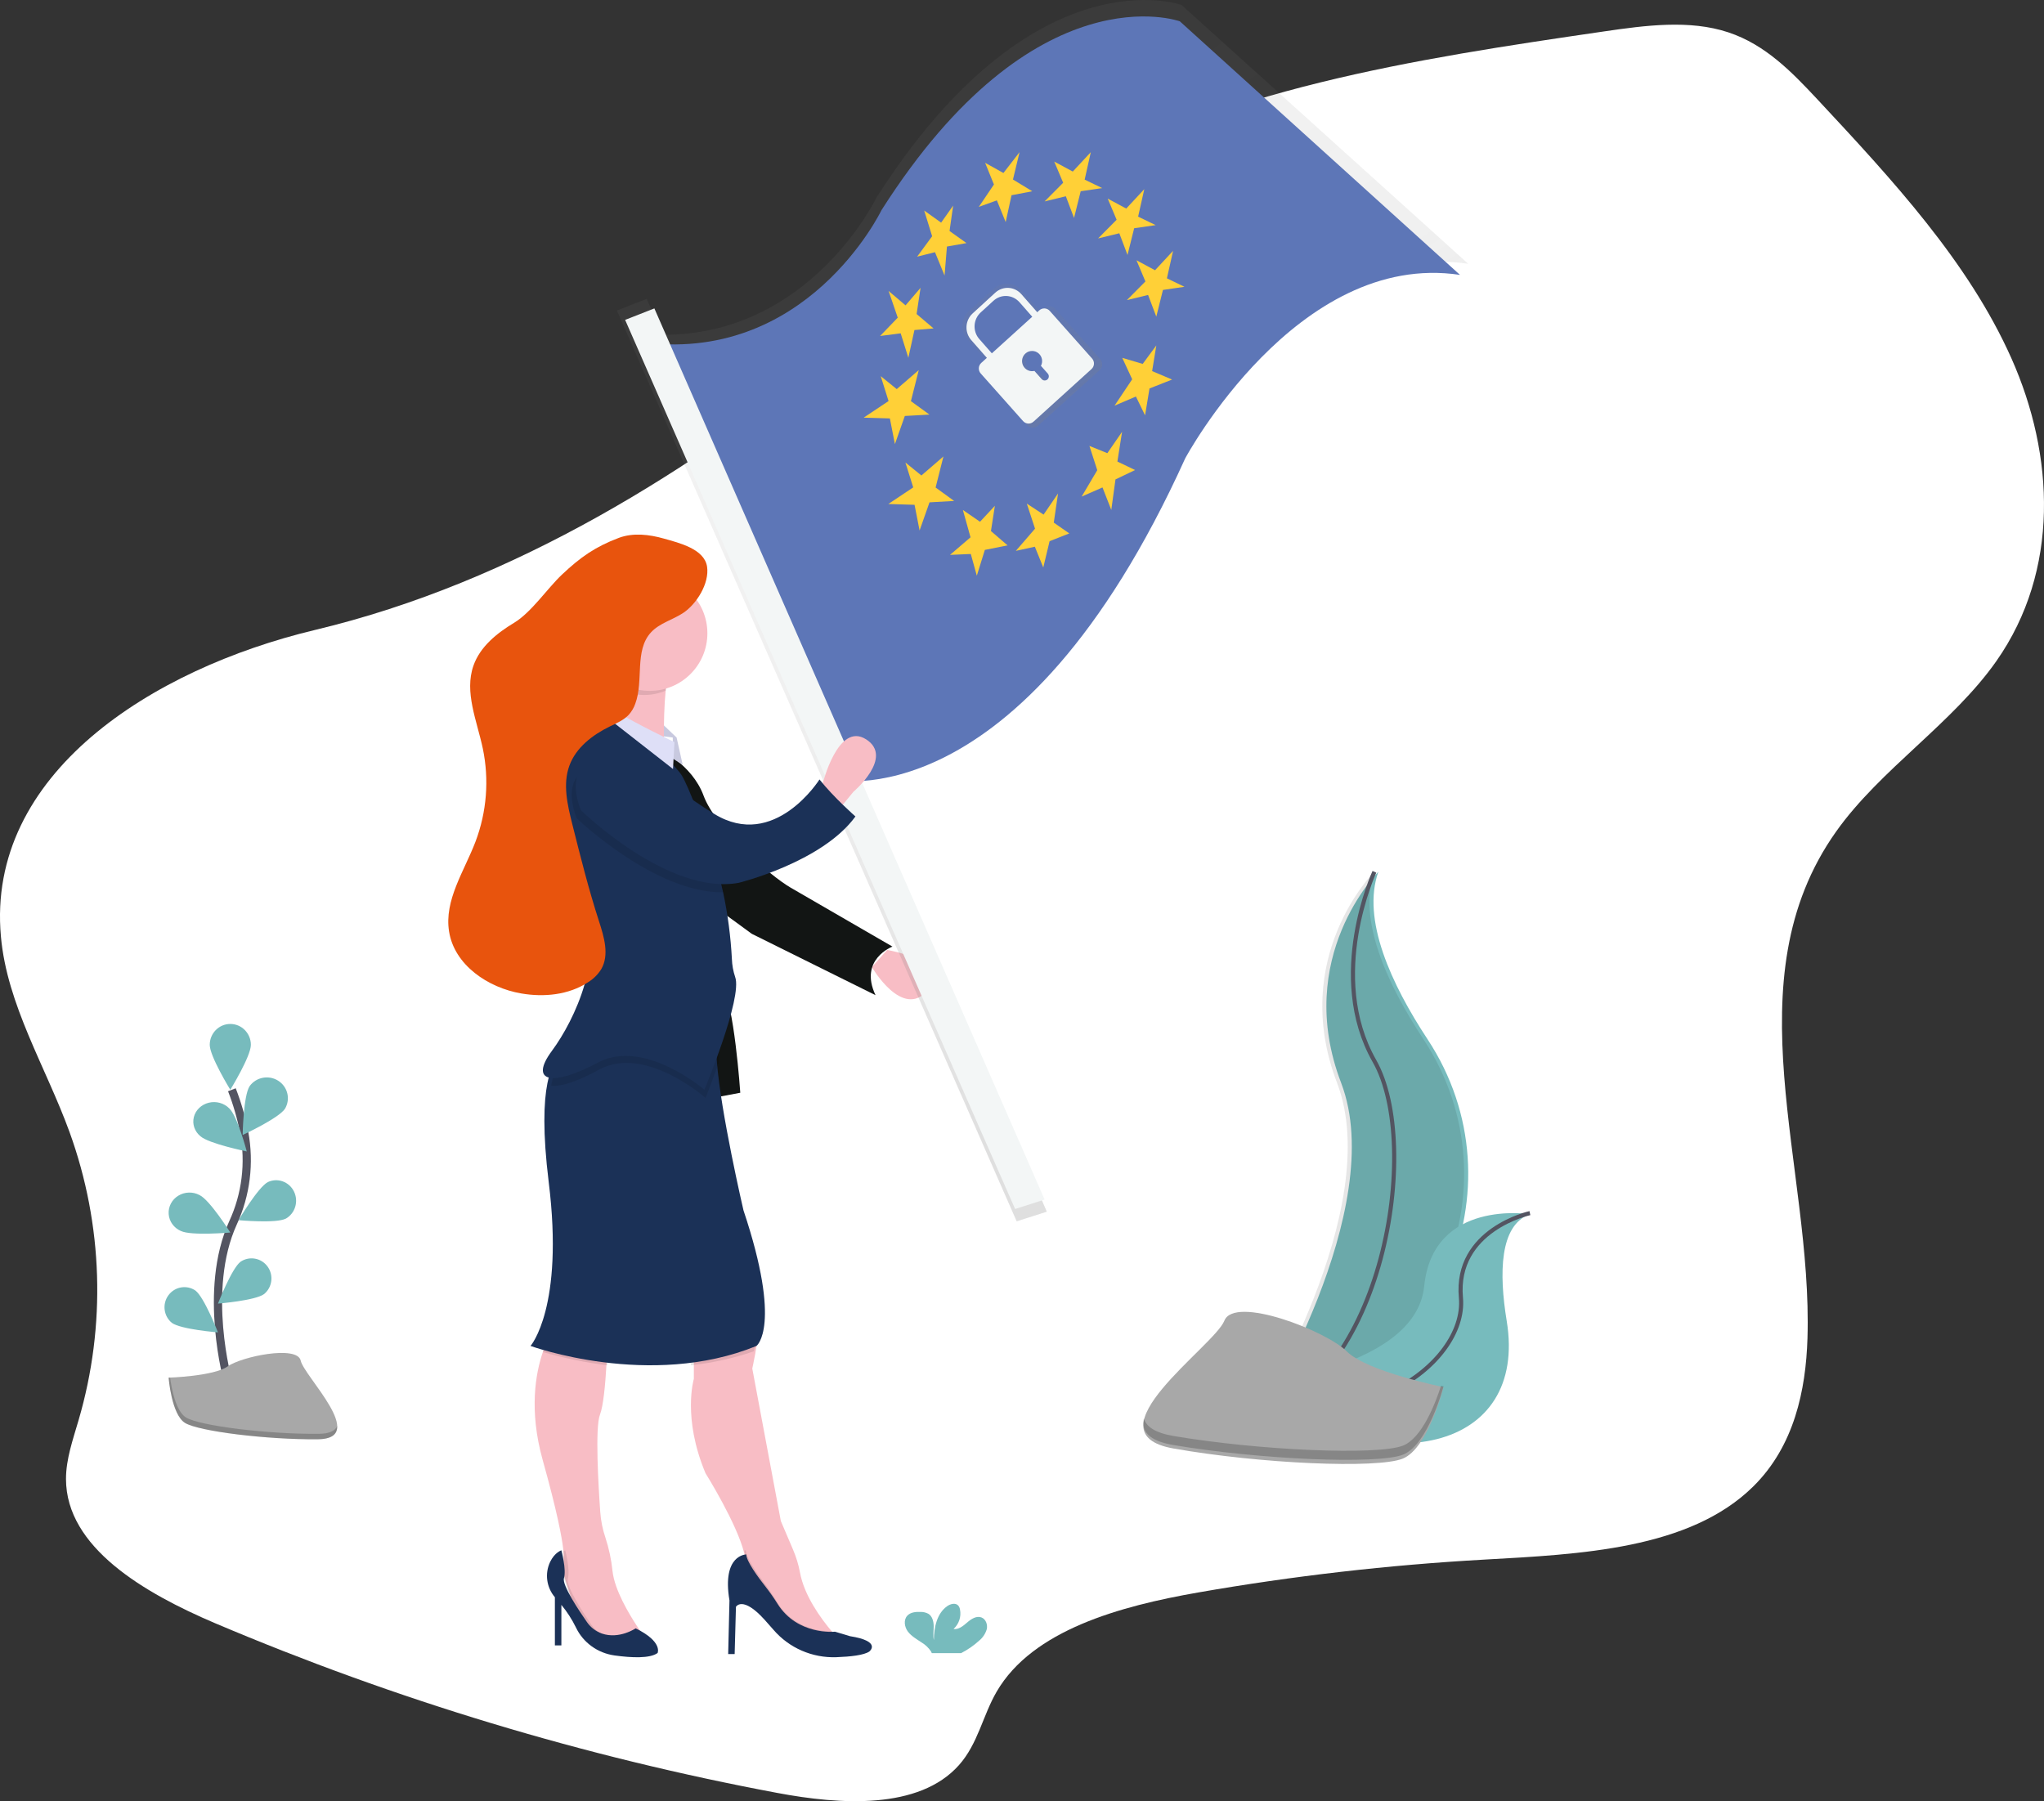 <svg xmlns="http://www.w3.org/2000/svg" width="497" height="438" viewBox="0 0 497 438">
    <rect x="0" y="0" width="497" height="438" fill="#333333" stroke="none"/>
    <defs>
        <linearGradient id="rllmg5soia" x1="70.349%" x2="38.29%" y1="79.309%" y2="12.968%">
            <stop offset="0%" stop-color="gray" stop-opacity=".25"/>
            <stop offset="54%" stop-color="gray" stop-opacity=".12"/>
            <stop offset="100%" stop-color="gray" stop-opacity=".1"/>
        </linearGradient>
        <linearGradient id="4x0fl2gc7b" x1="73.764%" x2="20.983%" y1="84.408%" y2="5.46%">
            <stop offset="0%" stop-color="gray" stop-opacity=".25"/>
            <stop offset="54%" stop-color="gray" stop-opacity=".12"/>
            <stop offset="100%" stop-color="gray" stop-opacity=".1"/>
        </linearGradient>
    </defs>
    <g fill="none" fill-rule="evenodd">
        <g>
            <g>
                <g transform="translate(-790 -1154) translate(0 981) translate(790 173)">
                    <path fill="#FFF" fill-rule="nonzero" d="M.223 227.734c1.48 16.648 10.927 31.718 16.692 47.572 8.154 22.516 8.923 47.042 2.196 70.024-1.372 4.724-3.065 9.463-3.065 14.3 0 16.678 19.016 27.749 36.295 35.111 43.92 18.63 89.728 32.46 136.624 41.246 15.334 2.894 34.489 4.142 44.192-6.741 4.66-5.228 5.784-12.052 9.205-17.916 8.72-14.946 29.943-20.76 48.99-24.084 22.966-4.01 46.148-6.676 69.426-7.984 23.434-1.317 50.04-2.466 65.573-17.836 9.87-9.774 12.743-23.261 13.138-35.999 1.288-41.787-18.696-87.007 6.954-123.198 10.754-15.178 28.315-26.264 38.99-41.487 15.453-22.058 14.12-50.072 3.657-73.58-10.463-23.507-28.995-43.494-47.262-63.08-6.07-6.48-12.516-13.216-21.597-16.22-9.442-3.126-20.147-1.691-30.27-.212-46.037 6.717-93.837 14.03-132.452 37.098-19.18 11.456-35.2 26.314-52.316 39.978-36.947 29.529-79.772 56.799-128.574 68.456-39.651 9.469-79.984 35.013-76.396 74.552z"/>
                    <path fill="#F8BDC5" fill-rule="nonzero" d="M215.707 231s16.055 2.682 9.879 9.83c-6.177 7.15-13.586-5.659-13.586-5.659l3.707-4.171z"/>
                    <path fill="#121514" fill-rule="nonzero" d="M160 182s8.232 3.733 11.083 11.5c2.852 7.769 15.837 19.274 21.217 22.386 5.38 3.113 24.7 14.3 24.7 14.3s-8.232 3.108-4.116 11.814L182.8 227.08l-13.612-9.948L160 182z"/>
                    <path fill="url(#rllmg5soia)" fill-rule="nonzero" d="M287.298 1.212s-35.962-13.103-74.203 46.864c0 0-16.076 33.47-51.998 33.338l-3.848-8.752-7.249 2.84L247.206 297l7.333-2.348-45.781-104.911c15.188-1.162 49.032-12.07 79.902-80.06 0 0 27.73-51.633 68.34-45.53l-69.702-62.94z"/>
                    <path fill="#5D76B7" fill-rule="nonzero" d="M155 83.105l47.09 106.45s45.663 11.141 86.1-78.104c0 0 27.123-50.583 66.81-44.603L286.879 5.183s-35.16-12.817-72.54 45.915c-.005 0-18.241 38.08-59.339 32.007z"/>
                    <path fill="#FFD037" fill-rule="nonzero" d="M216.06 70.753L218.289 77.248 214 81.7 218.999 81.057 220.867 87 222.347 80.254 227 79.863 222.875 76.364 223.83 70 220.185 74.256zM224.72 51.202L226.651 57.449 223 62.416 227.343 61.327 229.671 67 230.25 59.955 235 59.111 230.882 56.175 231.76 50 228.839 54.139zM239.533 39.591L241.675 44.864 238 50.305 242.389 48.727 244.531 54 245.954 47.475 251 46.508 246.304 43.652 247.905 37 243.985 42.069zM256.337 39.291L258.51 44.441 254 48.979 259.16 47.726 261.153 53 262.772 46.504 268 45.743 263.737 43.68 265.231 37 260.847 41.717zM269.338 48.291L271.507 53.441 267 57.979 272.161 56.726 274.155 62 275.771 55.504 281 54.743 276.736 52.68 278.235 46 273.845 50.717zM276.338 63.291L278.507 68.441 274 72.979 279.157 71.726 281.155 77 282.771 70.504 288 69.743 283.736 67.68 285.235 61 280.845 65.717zM272.877 87.02L275.292 92.23 271 98.647 276.198 96.425 278.424 101 279.501 94.466 285 92.296 280.141 90.243 281.159 84 277.847 88.495zM264.896 108.441L266.801 114.336 263 120.759 268.075 118.533 270.21 124 271.229 116.581 276 114.301 271.694 112.235 272.836 105 269.255 110.198zM249.668 122.461L251.668 128.562 247 133.959 251.624 132.946 253.674 138 255.207 131.603 260 129.714 256.227 127.087 257.263 120 253.749 125.14zM234.125 124.012L235.985 130.658 231 134.93 236.051 134.716 237.515 140 239.466 133.72 245 132.626 240.95 129.138 241.905 123 238.292 126.875zM220.149 112.468L222.052 118.523 216 122.561 222.374 122.755 223.597 129 226.009 122.158 232 121.817 227.494 118.552 229.397 111 224.04 115.626zM214.149 91.468L216.052 97.523 210 101.561 216.374 101.751 217.597 108 220.009 101.153 226 100.817 221.489 97.552 223.397 90 218.04 94.621z"/>
                    <path fill="url(#4x0fl2gc7b)" fill-rule="nonzero" d="M267.502 87.3l-10.937-12.226c-.338-.378-.81-.605-1.315-.632-.505-.028-1 .148-1.375.487l-.88.81-4.574-5.122c-.859-.961-2.063-1.54-3.347-1.61-1.284-.07-2.542.377-3.499 1.24l-5.966 5.382c-.957.863-1.533 2.073-1.602 3.363-.069 1.29.375 2.556 1.234 3.517l4.574 5.121-.89.805c-.376.34-.602.815-.63 1.321-.026.507.148 1.004.486 1.382l10.938 12.227c.337.378.81.605 1.315.632.504.027.999-.148 1.374-.487l14.955-13.491c.38-.34.608-.82.634-1.33.027-.51-.152-1.01-.495-1.388zm-30.133-5.066c-.86-.961-1.303-2.226-1.234-3.517.069-1.29.645-2.5 1.602-3.363l3.356-3.028c.956-.864 2.215-1.31 3.499-1.24 1.284.069 2.488.648 3.347 1.61l3.753 4.202-10.57 9.533-3.753-4.197zm16.944 6.925l1.77 2c.254.284.339.684.22 1.048-.117.364-.42.637-.792.717-.373.08-.76-.047-1.015-.332l-1.869-2.093c-1.183.287-2.405-.294-2.934-1.395-.53-1.102-.224-2.425.735-3.178.959-.753 2.31-.733 3.246.05.935.782 1.201 2.114.639 3.198v-.015z"/>
                    <path fill="#F3F6F6" fill-rule="nonzero" d="M242 71.172l-5.513 5.055c-.884.81-1.417 1.947-1.48 3.16-.064 1.211.347 2.4 1.141 3.302l4.67 5.311 1.206-1.107-3.91-4.446c-.795-.903-1.206-2.091-1.143-3.303.064-1.212.597-2.349 1.481-3.16l3.102-2.84c.885-.812 2.048-1.231 3.236-1.166 1.187.065 2.3.609 3.095 1.512l3.91 4.446L253 76.83l-4.67-5.31c-.795-.904-1.908-1.448-3.095-1.512-1.187-.065-2.351.354-3.235 1.165z"/>
                    <path fill="#F3F6F6" fill-rule="nonzero" d="M252.698 75.474l-14.1 12.776c-.74.669-.801 1.816-.139 2.562l10.3 11.585c.663.746 1.799.808 2.538.14l14.106-12.792c.739-.669.8-1.816.138-2.562l-10.286-11.57c-.319-.364-.769-.584-1.25-.61-.48-.027-.95.143-1.307.47zm.4 13.484l1.668 1.879c.24.267.32.643.212.986-.11.344-.392.602-.74.678-.35.077-.712-.041-.952-.308l-1.762-1.994c-1.116.271-2.269-.28-2.767-1.325-.499-1.045-.208-2.299.697-3.012.906-.712 2.18-.69 3.062.052.881.743 1.13 2.007.597 3.034l-.015.01zM152 77.786L246.824 294 254 291.698 159.111 75z"/>
                    <path fill="#F8BDC5" fill-rule="nonzero" d="M200 190.698s3.74-15.28 10.594-10.913c6.854 4.366-3.114 12.785-3.114 12.785l-2.805 3.43-4.675-5.302z"/>
                    <path fill="#DEDFF7" fill-rule="nonzero" d="M161.005 176L164.517 179.351 166 186 163.592 184.458 163.592 179.351 161 179.009z"/>
                    <path fill="#000" fill-rule="nonzero" d="M161.005 176L164.517 179.351 166 186 163.592 184.458 163.592 179.351 161 179.009z" opacity=".1"/>
                    <path fill="#121514" fill-rule="nonzero" d="M171 239.694L173.255 267l6.745-1.272s-1.498-22.222-4.495-26.034c-2.996-3.812-4.505 0-4.505 0z"/>
                    <path fill="#F8BDC5" fill-rule="nonzero" d="M157 398.437L146.855 400l-5.705-4.379-4.121-12.822V378.1c.008-.562-.03-1.124-.115-1.68-.304-2.541-1.36-8.518-4.982-21.463-3.344-12.026-1.69-21.04.054-26.155.534-1.677 1.26-3.288 2.163-4.802h13.633s-.075 3.73-.329 8.04c-.274 4.605-.752 9.879-1.575 11.977-1.215 3.116-.383 17.236.075 23.68.15 2.1.566 4.174 1.24 6.172.873 2.66 1.456 5.405 1.74 8.188.498 4.546 3.931 10.32 6.144 13.667 1.126 1.661 1.923 2.713 1.923 2.713zM205 399.74l-4.42 1.26-8.524-3.458-10.736-11.312v-6.283c-.047-.73-.162-1.454-.342-2.164-1.742-7.251-9.426-19.522-9.426-19.522-5.681-13.515-2.843-22.945-2.843-22.945v-9.75s14.839-5.03 15.469-3.142c.352 1.057-.09 4.203-.54 6.752-.358 1.976-.72 3.616-.72 3.616l6.945 37.093 2.952 6.915c.775 1.803 1.347 3.685 1.707 5.612 1.027 5.587 5.03 11.114 7.784 14.37 1.538 1.852 2.694 2.958 2.694 2.958z"/>
                    <path fill="#000" fill-rule="nonzero" d="M157 399.422L146.898 401l-5.68-4.42-4.104-12.943v-4.742c.008-.568-.03-1.135-.114-1.697.137-.08.281-.147.432-.198 0 0 1.265 4.737.63 6.945-.496 1.761 3.805 8.339 5.577 10.914.875 1.324 2.148 2.335 3.636 2.887 3.449 1.22 6.758-.427 7.84-1.062 1.091 1.677 1.885 2.738 1.885 2.738z" opacity=".1"/>
                    <path fill="#1B3157" fill-rule="nonzero" d="M154.565 395.971s-4.001 2.722-8.216 1.264c-1.486-.533-2.76-1.513-3.639-2.799-1.772-2.533-6.086-8.955-5.58-10.655.63-2.156-.63-6.781-.63-6.781s-1.604.484-2.73 2.8c-1.349 2.847-.9 6.196 1.151 8.61v11.702h1.579v-9.85c1.394 1.691 2.582 3.536 3.54 5.496 1.752 3.688 5.305 6.253 9.431 6.81 4.066.562 8.554.77 10.425-.6-.024 0 1.366-2.698-5.331-5.997z"/>
                    <path fill="#000" fill-rule="nonzero" d="M205 399.7l-4.416 1.3-8.516-3.57-10.726-11.675v-6.486c-.048-.754-.162-1.501-.342-2.233.113-.02.227-.033.342-.036 0 1.688 2.796 5.706 4.758 8.311 1.023 1.368 1.978 2.79 2.86 4.258 4.085 6.77 11.158 7.138 13.334 7.097 1.551 1.892 2.706 3.034 2.706 3.034z" opacity=".1"/>
                    <path fill="#1B3157" fill-rule="nonzero" d="M181.46 378s-5.98 0-4.09 11.179l-.313 13.042h1.574l.316-11.486s1.574-2.796 6.927 3.104c.811.894 1.545 1.724 2.202 2.488 3.791 4.417 9.429 6.872 15.293 6.66 3.433-.126 6.723-.488 8.01-1.385 0 0 3.147-2.484-4.725-3.728l-3.622-1.088s-9.098.976-13.962-6.758c-.881-1.412-1.836-2.779-2.86-4.094-1.954-2.474-4.75-6.319-4.75-7.934z"/>
                    <path fill="#000" fill-rule="nonzero" d="M134.173 324H148s-.076 3.711-.334 8c-5.304-.657-10.544-1.735-15.666-3.222.535-1.668 1.264-3.27 2.173-4.778zM183.312 328.601c-4.93 1.689-10.072 2.83-15.312 3.399v-6.72s15.22-4.626 15.866-2.89c.367.972-.086 3.871-.554 6.211z" opacity=".1"/>
                    <path fill="#1B3157" fill-rule="nonzero" d="M183.938 327.297c-25.891 10.582-54.938 0-54.938 0s8.207-9.334 4.421-39.827c-1.489-12.092-1.22-19.485-.327-24.008 1.354-6.88 4.113-7.105 4.113-7.105L174.466 252c-.333 1.247-.353 3.35-.169 5.965.888 12.391 6.48 36.35 6.48 36.35 9.477 28.317 3.16 32.982 3.16 32.982z"/>
                    <path fill="#F8BDC5" fill-rule="nonzero" d="M163.703 160.153c-.935 1.417-1.498 4.31-1.836 7.64-.756 7.587-.313 17.457-.313 17.457s-18.708 10.226-14.414-3.097c2.484-8.23 1.717-17.113-2.14-24.785 0 0 21.773-1.86 18.703 2.785z"/>
                    <path fill="#000" fill-rule="nonzero" d="M163.703 160.198c-.935 1.438-1.498 4.374-1.836 7.755-4.694 1.962-10.06 1.127-13.975-2.175-.58-2.925-1.553-5.753-2.892-8.403 0 0 21.773-1.893 18.703 2.823z" opacity=".1"/>
                    <circle cx="158" cy="154" r="14" fill="#F8BDC5" fill-rule="nonzero"/>
                    <path fill="#000" fill-rule="nonzero" d="M174.828 258.252c-1.716 4.91-3.275 8.748-3.275 8.748s-14.707-13.047-25.968-6.847c-5.316 2.921-9.372 4.177-11.585 3.86 1.342-7.211 4.076-7.447 4.076-7.447L175 252c-.334 1.307-.354 3.505-.172 6.252z" opacity=".1"/>
                    <path fill="#1B3157" fill-rule="nonzero" d="M171.272 265s-14.644-12.608-25.856-6.619c-11.213 5.99-16.824 4.731-11.218-2.839 5.607-7.57 13.088-23.646 7.477-35.625-5.611-11.98-7.79-30.894-3.427-35.938 4.362-5.043 8.411-10.72 8.411-11.979 0 0 15.888 11.662 19.007 16.393.896 1.358 2.36 4.826 3.986 9.081.876 2.3 1.806 4.826 2.722 7.372 1.432 3.995 2.593 8.083 3.476 12.237 1.12 5.303 1.825 10.687 2.11 16.101.05 1.495.318 2.974.794 4.39 1.865 5.043-7.482 27.426-7.482 27.426z"/>
                    <path fill="#DEDFF7" fill-rule="nonzero" d="M164 180.462l-.36 6.538-17.635-13.785s-.335-2.767 4.248.05c4.584 2.815 13.747 7.197 13.747 7.197z"/>
                    <path fill="#000" fill-rule="nonzero" d="M176 216.996c-16.766.303-35.768-18.004-35.768-18.004-6.664-17.38 15.874-13.657 15.874-13.657s1.856 4.673 13.584 12.355c.892 2.263 1.84 4.751 2.773 7.258 1.457 3.933 2.639 7.959 3.537 12.048z" opacity=".1"/>
                    <path fill="#1B3157" fill-rule="nonzero" d="M141.212 196.993s21.221 20.794 38.387 17.691c0 0 20.284-4.965 28.401-16.14 0 0-5.307-4.658-8.74-9 0 0-10.922 17.38-25.59 8.38-14.67-8.999-16.853-14.588-16.853-14.588s-22.158-3.727-15.605 13.657z"/>
                    <path fill="#E8540D" fill-rule="nonzero" d="M161.458 130.979c-3.587-1.02-7.504-1.485-10.992-.183-5.77 2.182-9.33 4.697-13.831 8.939-3.547 3.351-7.45 9.192-11.623 11.706-4.175 2.515-8.255 5.792-9.88 10.395-2.287 6.484.845 13.449 2.262 20.176 1.58 7.57.963 15.435-1.778 22.665-2.746 7.197-7.652 14.236-6.422 21.849 1.29 8.142 9.445 13.666 17.551 15.057 5.523.95 11.5.366 16.193-2.693 1.323-.802 2.44-1.904 3.26-3.217 2.001-3.465.687-7.826-.548-11.637-2.529-7.806-4.525-15.775-6.525-23.735-1.166-4.648-2.322-9.632-.672-14.131 1.61-4.391 5.626-7.465 9.825-9.514 1.645-.802 3.399-1.525 4.634-2.871.679-.768 1.204-1.66 1.546-2.628 2.114-5.648-.257-12.934 3.823-17.374 2.075-2.257 5.271-3.04 7.83-4.727 3.23-2.134 6.422-7.173 5.814-11.261-.657-4.302-6.753-5.762-10.467-6.816z"/>
                    <path stroke="#535461" stroke-width="2" d="M55.47 336s-6.276-22.238 1.18-38.616c3.167-6.846 4.122-14.58 2.721-22.04-.69-3.536-1.69-6.999-2.987-10.344"/>
                    <path fill="#77BBBD" fill-rule="nonzero" d="M61 254.078C61 256.88 56 265 56 265s-5-8.124-5-10.922c0-2.805 2.239-5.078 5-5.078s5 2.273 5 5.078zM69.298 269.612C67.759 271.954 59 276 59 276s.159-9.54 1.698-11.881c1.593-2.2 4.66-2.776 6.96-1.306 2.302 1.47 3.024 4.465 1.64 6.799zM69.514 296.33c-2.394 1.236-11.514.384-11.514.384s4.754-8.035 7.143-9.27c2.37-1.1 5.164-.087 6.336 2.296 1.171 2.384.305 5.291-1.965 6.595v-.005zM64.227 314.673C62.082 316.277 53 317 53 317s3.343-8.574 5.488-10.178c2.143-1.447 5.032-.937 6.565 1.16 1.532 2.096 1.169 5.04-.826 6.691zM48.726 276.296C50.74 278.113 60 280 60 280s-2.27-8.661-4.265-10.478c-1.264-1.287-3.182-1.812-4.984-1.365-1.802.446-3.195 1.792-3.619 3.497-.424 1.705.19 3.491 1.594 4.642zM43.982 299.342c2.499 1.213 12.018.377 12.018.377s-4.962-7.884-7.456-9.096c-1.626-.878-3.62-.824-5.192.139-1.573.963-2.47 2.681-2.34 4.474.132 1.793 1.272 3.371 2.97 4.111v-.005zM41.773 321.673C43.918 323.277 53 324 53 324s-3.343-8.574-5.488-10.178c-2.143-1.447-5.032-.937-6.565 1.16-1.532 2.096-1.169 5.04.826 6.691zM238.077 398.965c.89-.723 1.54-1.7 1.86-2.798.244-1.113-.232-2.445-1.301-2.851-1.196-.455-2.473.368-3.44 1.205-.967.838-2.08 1.786-3.348 1.607 1.326-1.197 1.923-3 1.574-4.748-.055-.357-.206-.691-.437-.969-.666-.706-1.866-.401-2.663.155-2.526 1.772-3.23 5.19-3.245 8.268-.253-1.108-.04-2.265-.05-3.388-.009-1.123-.32-2.42-1.282-3.011-.596-.32-1.266-.478-1.943-.46-1.137-.044-2.4.073-3.178.9-.972 1.027-.714 2.755.126 3.873.84 1.118 2.114 1.84 3.29 2.624.942.558 1.746 1.32 2.351 2.231.072.126.13.26.175.397h7.119c1.594-.81 3.072-1.83 4.392-3.035zM335.144 212s-20.77 20.668-9.045 51.335C337.824 294 306 345 306 345s.343-.05.993-.158c42.655-7.494 63.847-56.038 40.129-92.103-8.836-13.412-16.074-29.14-11.978-40.739z"/>
                    <path fill="#000" fill-rule="nonzero" d="M334.155 212s-20.778 20.668-9.048 51.335C336.837 294 305 345 305 345s.343-.05.993-.158c42.652-7.494 63.851-56.057 40.124-92.118-8.819-13.392-16.06-29.145-11.962-40.724z" opacity=".1"/>
                    <path stroke="#535461" d="M334.188 212s-11.743 25.331 0 46c11.742 20.668 1.988 78.667-29.188 87"/>
                    <path fill="#77BBBD" fill-rule="nonzero" d="M372 295.26s-23.556-3.78-25.703 17.491C344.151 334.022 301 336.985 301 336.985l.81.542c35.625 23.568 69.687 15.011 64.55-16.283-1.905-11.64-1.752-23.324 5.64-25.984z"/>
                    <path stroke="#535461" d="M372 295s-18.287 3.997-16.777 20.567c1.51 16.57-27.158 36.429-54.223 20.695"/>
                    <path fill="#A8A8A8" fill-rule="nonzero" d="M351 337.307s-18.592-3.74-23.551-8.7c-4.96-4.961-27.27-13.676-29.747-7.441-2.477 6.235-33.465 27.331-12.41 31.061 21.053 3.73 49.579 4.96 55.774 2.48 6.196-2.48 9.934-17.4 9.934-17.4z"/>
                    <path fill="#000" fill-rule="nonzero" d="M285.297 349.187c21.078 3.566 49.59 4.742 55.787 2.371 4.723-1.811 8.002-10.508 9.298-14.558l.618.123s-3.72 14.264-9.916 16.64c-6.197 2.376-34.714 1.19-55.787-2.37-6.083-1.03-7.824-3.448-7.166-6.507.534 1.982 2.655 3.519 7.166 4.301z" opacity=".2"/>
                    <path fill="#A8A8A8" fill-rule="nonzero" d="M41 335.01s11.022-.343 14.343-2.73c3.32-2.387 16.954-5.236 17.775-1.41.822 3.827 16.561 19.038 4.102 19.127-12.458.09-28.911-1.955-32.226-3.97C41.679 344.012 41 335.01 41 335.01z"/>
                    <path fill="#000" fill-rule="nonzero" d="M77.454 348.673c-12.442.1-28.906-1.958-32.22-3.975-2.523-1.555-3.53-7.124-3.865-9.698H41s.698 8.978 4.013 11.02c3.314 2.042 19.778 4.099 32.22 3.975 3.59-.03 4.829-1.322 4.765-3.23-.502 1.163-1.869 1.883-4.544 1.908z" opacity=".2"/>
                </g>
            </g>
        </g>
    </g>
</svg>
